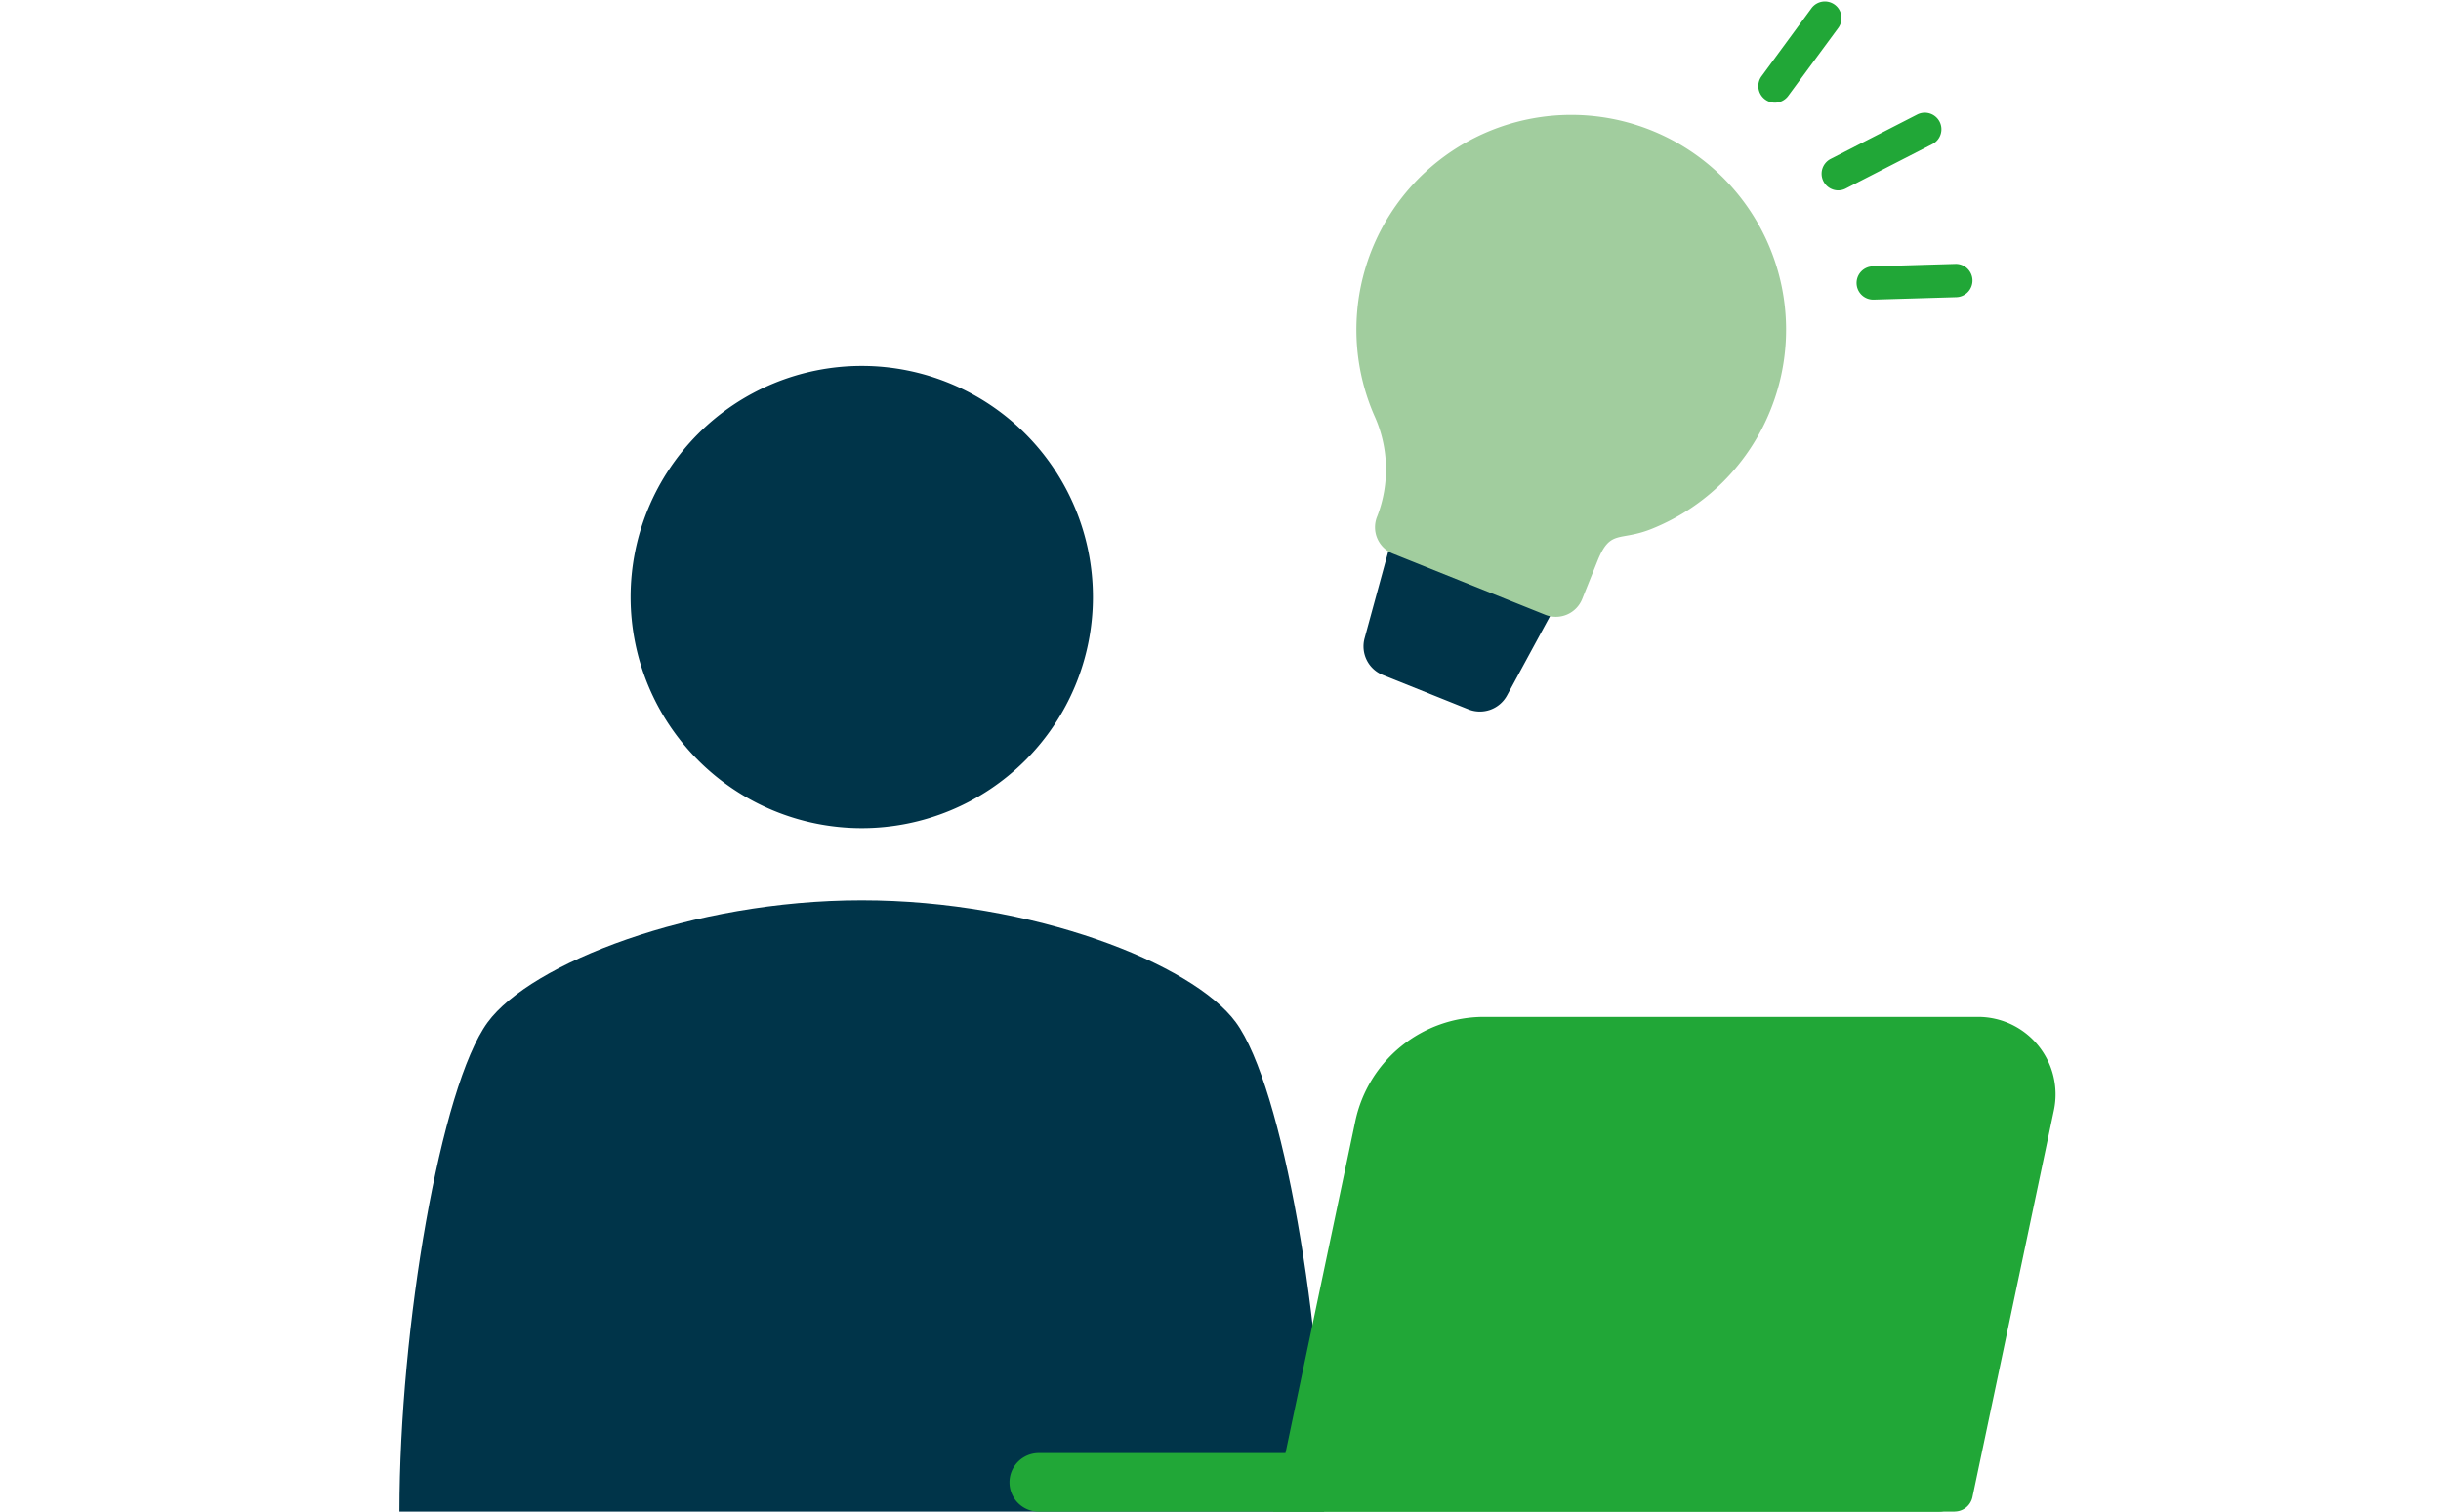 <svg xmlns="http://www.w3.org/2000/svg" xmlns:xlink="http://www.w3.org/1999/xlink" width="110" height="68.14" viewBox="0 0 110 68.14">
  <defs>
    <clipPath id="clip-path">
      <rect id="長方形_3669" data-name="長方形 3669" width="110" height="68.14" transform="translate(-18)" fill="none"/>
    </clipPath>
  </defs>
  <g id="グループ_3088" data-name="グループ 3088" transform="translate(18 0)">
    <g id="グループ_3087" data-name="グループ 3087" transform="translate(0 0)" clip-path="url(#clip-path)">
      <path id="パス_9117" data-name="パス 9117" d="M30.4,25.564A10.417,10.417,0,1,1,19.983,15.147,10.418,10.418,0,0,1,30.4,25.564" transform="translate(0.851 1.348)" fill="#003449"/>
      <path id="パス_9118" data-name="パス 9118" d="M41.669,64.823c0-8.31-1.863-19.173-3.977-22.057-1.944-2.652-9.181-5.5-16.858-5.5s-14.914,2.853-16.858,5.5C1.863,45.651,0,56.513,0,64.823Z" transform="translate(0 3.316)" fill="#003449"/>
      <path id="パス_9119" data-name="パス 9119" d="M41.439,27.029l1.353-4.959L47.346,23.9l-2.452,4.518Z" transform="translate(3.688 1.964)" fill="#003449"/>
      <path id="パス_9120" data-name="パス 9120" d="M44.023,24.449l1.149.461-.883,1.628-.754-.3Zm-2.187-4.4-1.893,6.937a1.391,1.391,0,0,0,.824,1.657l3.855,1.547a1.391,1.391,0,0,0,1.741-.628l3.428-6.319Z" transform="translate(3.55 1.784)" fill="#003449"/>
      <path id="パス_9121" data-name="パス 9121" d="M58.262,18.056a9.682,9.682,0,1,0-17.855.252,5.853,5.853,0,0,1,.134,4.535l-.01.024a1.281,1.281,0,0,0,.711,1.665l6.869,2.756a1.279,1.279,0,0,0,1.664-.71l.685-1.708c.591-1.472.989-.865,2.46-1.46a9.629,9.629,0,0,0,5.342-5.354" transform="translate(3.524 0.424)" fill="#a1cd9e"/>
      <path id="パス_9122" data-name="パス 9122" d="M66.863,64.393H36.155l3.7-17.594a5.929,5.929,0,0,1,5.8-4.707H67.921A3.492,3.492,0,0,1,71.338,46.3l-3.67,17.435a.823.823,0,0,1-.806.654" transform="translate(3.218 3.746)" fill="#21a737"/>
      <path id="パス_9123" data-name="パス 9123" d="M67.166,62.787h-40.6a1.32,1.32,0,1,1,0-2.641h40.6a.564.564,0,0,1,.563.563v1.515a.563.563,0,0,1-.563.563" transform="translate(2.246 5.353)" fill="#21a737"/>
      <path id="線_519" data-name="線 519" d="M0,3.811a.747.747,0,0,1-.444-.146A.75.75,0,0,1-.6,2.617L1.647-.444A.75.75,0,0,1,2.7-.6.75.75,0,0,1,2.855.444L.6,3.505A.749.749,0,0,1,0,3.811Z" transform="translate(61.984 0.816)" fill="#21a737"/>
      <path id="線_520" data-name="線 520" d="M0,2.755a.75.75,0,0,1-.668-.407.75.75,0,0,1,.324-1.01l3.9-2a.75.75,0,0,1,1.01.324A.75.75,0,0,1,4.245.667l-3.9,2A.747.747,0,0,1,0,2.755Z" transform="translate(64.839 5.826)" fill="#21a737"/>
      <path id="線_521" data-name="線 521" d="M0,.86A.75.75,0,0,1-.75.132.75.75,0,0,1-.022-.64L3.7-.75a.75.75,0,0,1,.772.728A.75.75,0,0,1,3.746.75L.022.86Z" transform="translate(66.414 12.646)" fill="#21a737"/>
    </g>
  </g>
</svg>
